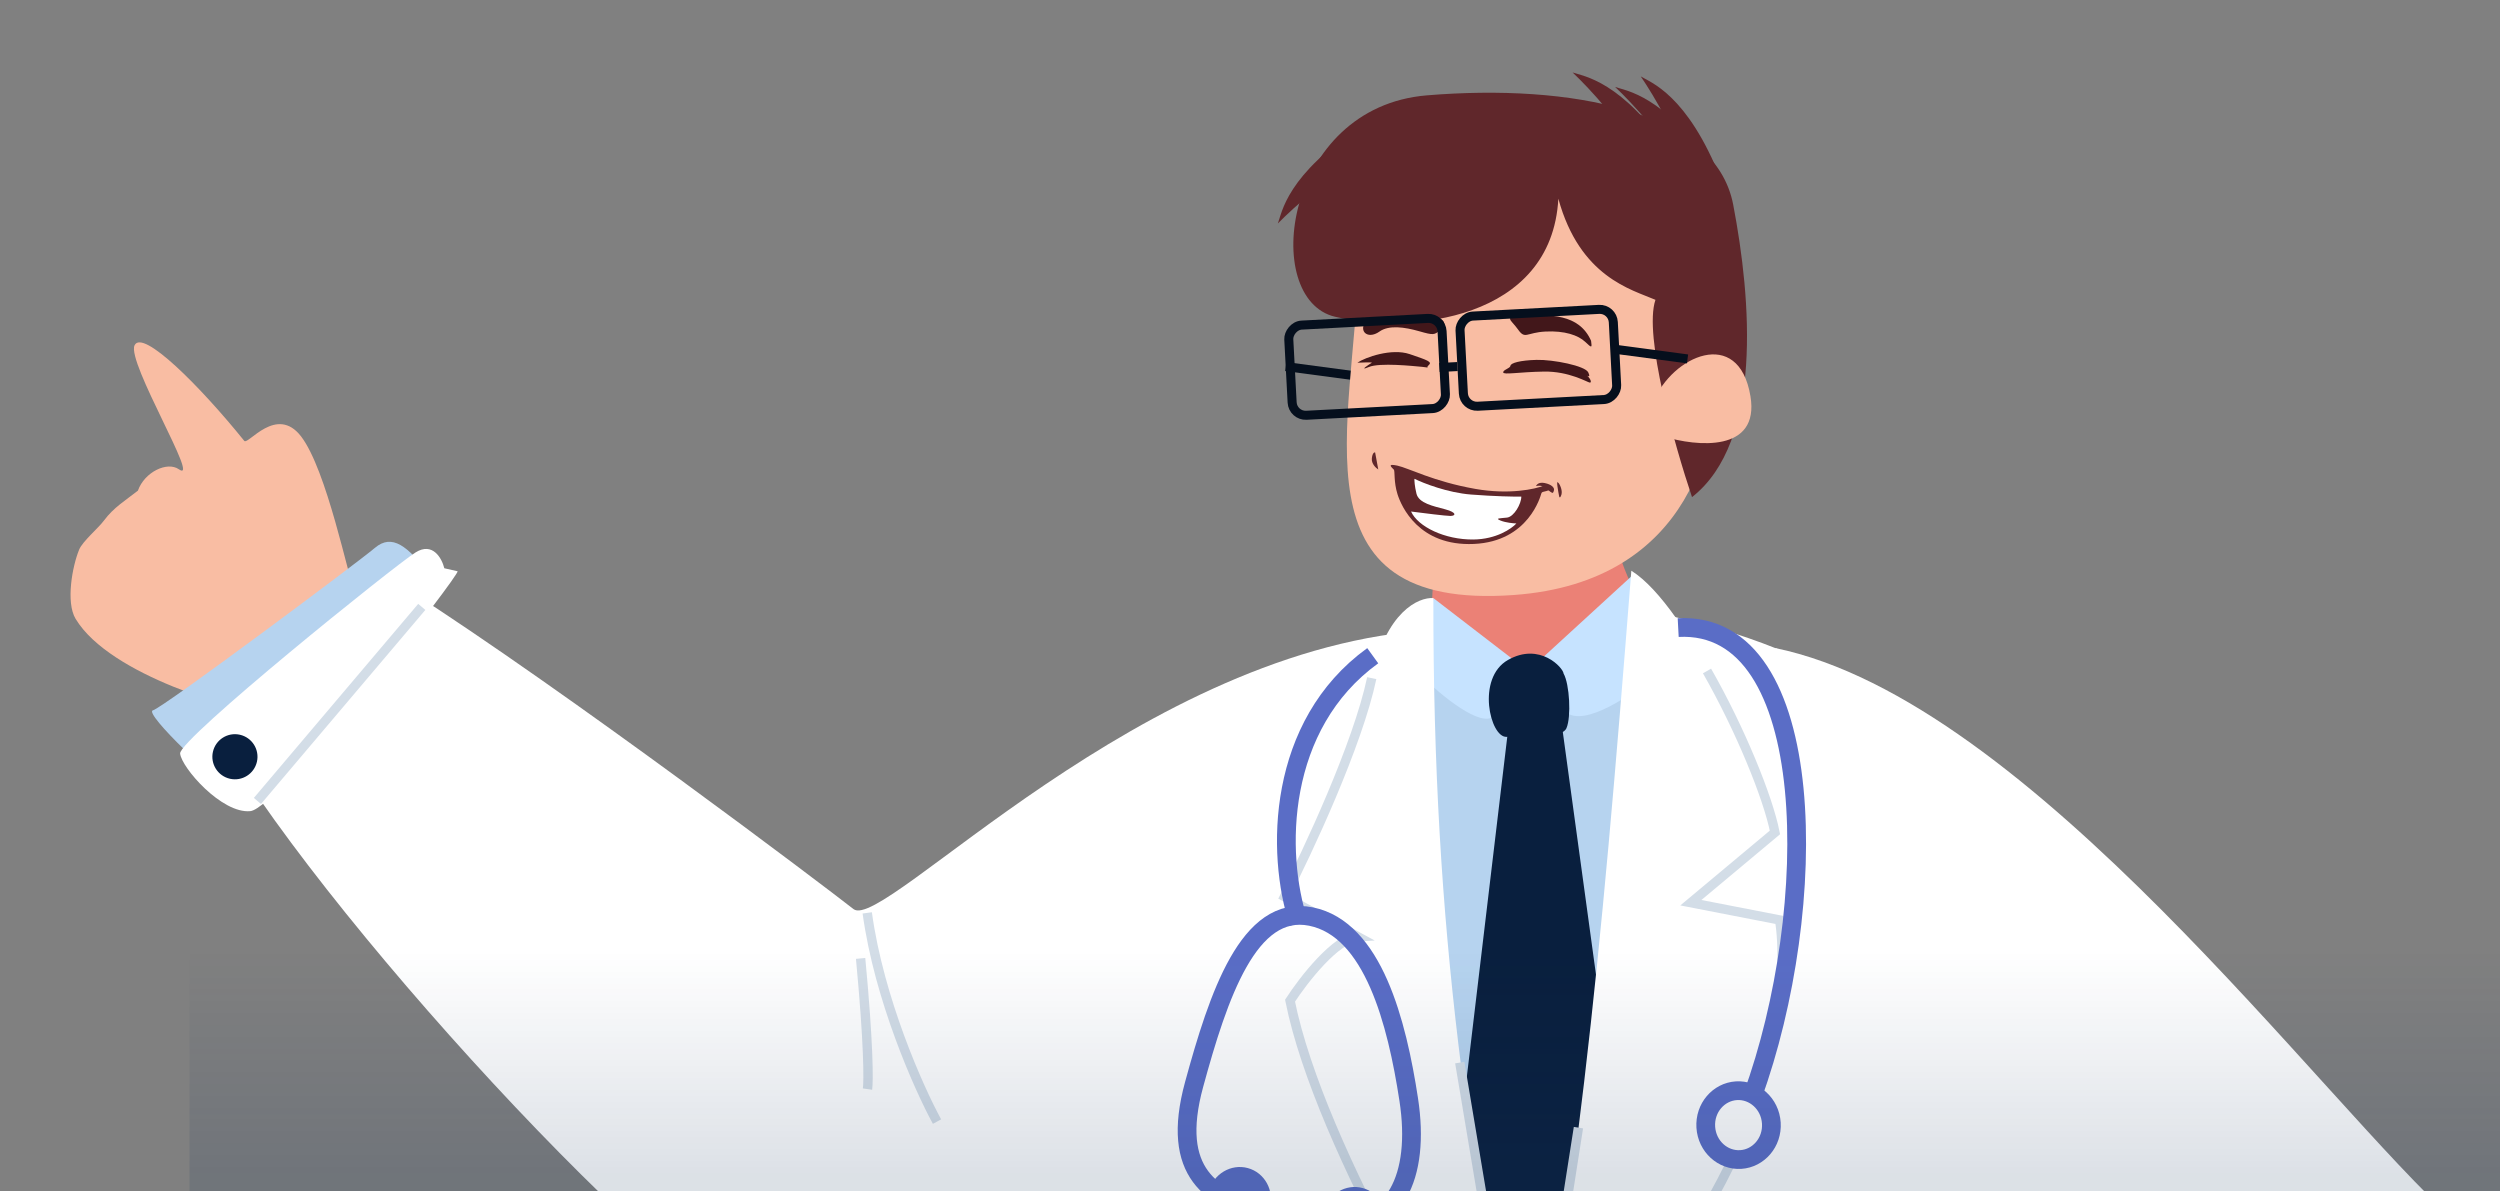<svg width="277" height="132" viewBox="0 0 277 132" fill="none" xmlns="http://www.w3.org/2000/svg">
<rect x="0" y="0" width="277" height="132" fill="#808080" stroke="none"/>
<g clip-path="url(#clip0_277_16409)">
<path d="M94.566 100.726C97.91 103.354 126.57 71.498 159.024 69.784L150.573 127.811C124.96 132.668 99.963 151.713 88.609 149.108C77.256 146.503 37.304 103.583 24.476 81.896L45.129 65.284C62.922 76.695 91.223 98.099 94.566 100.726Z" fill="white"/>
<path d="M96.091 101.147C97.396 110.692 101.788 120.541 103.821 124.272" stroke="#D3DDE7" stroke-width="1.038"/>
<path d="M95.356 106.192C96.261 115.758 96.243 119.831 96.12 120.672" stroke="#D3DDE7" stroke-width="1.038"/>
<path d="M272.14 135.389C257.25 122.05 225.029 77.635 196.682 71.802L222.709 138L272.14 135.389Z" fill="white"/>
<path d="M142.462 40.617L150.53 41.693" stroke="#050F1D"/>
<path d="M136.622 211.284C105.151 135.451 144.837 78.912 156.6 69.463L183.99 68.016C257 83.388 251.809 181.986 241.141 221.46L136.622 211.284Z" fill="white"/>
<path d="M182.854 68.595C181.535 66.638 178.839 61.633 178.609 57.268C171.972 58.227 158.718 60.507 158.795 61.962C158.872 63.417 158.658 67.035 158.541 68.663L160.648 74.023L169.295 76.606L182.854 68.595Z" fill="#EB8176"/>
<path d="M172.324 76.447L183.108 73.446L179.831 126.508L158.134 130.086L155.447 90.712L155.731 73.068L172.324 76.447Z" fill="#B6D3EF"/>
<path d="M179.789 129.6L172.857 78.901L167.369 78.582L161.475 128.135L169.426 163.582L179.789 129.6Z" fill="#091F3E"/>
<path d="M170.918 72.873L180.775 63.842L183.999 67.319L183.578 74.686C181.058 76.846 175.506 80.705 173.464 78.868C171.422 77.03 170.992 74.288 170.918 72.873Z" fill="#C6E3FF"/>
<path d="M167.685 73.093L158.814 66.266L157.443 74.85C159.581 76.966 164.202 80.815 165.58 79.284C166.958 77.752 167.558 74.518 167.685 73.093Z" fill="#C6E3FF"/>
<path d="M167.084 73.124C170.625 71.113 173.21 74.016 173.242 74.623C173.912 75.803 174.104 79.441 173.562 80.685C173.02 81.93 168.744 81.548 166.926 81.644C165.107 81.74 163.542 75.135 167.084 73.124Z" fill="#091F3E"/>
<path d="M169.426 163.581C162.711 127.926 158.78 103.977 158.816 66.267C157.189 66.15 153.546 67.761 151.99 75.138C150.434 82.516 144.899 94.358 142.326 99.358L150.463 103.791C148.038 103.919 144.434 108.568 142.935 110.876C146.23 127.237 162.437 154.021 169.426 163.581Z" fill="white"/>
<path d="M151.99 75.138C150.434 82.515 144.899 94.358 142.326 99.357L150.463 103.791C148.038 103.919 144.434 108.567 142.935 110.875C146.23 127.237 162.437 154.021 169.427 163.581L161.743 117.735" stroke="#D3DDE7" stroke-width="1.038"/>
<path d="M196.663 92.233C195.335 85.494 187.038 67.159 180.752 63.235C177.23 108.098 174.93 131.94 167.005 175.26C169.695 168.633 177.549 151.602 187.45 136.489C197.351 121.376 198.059 107.154 197.176 101.932L187.348 100.02L196.663 92.233Z" fill="white"/>
<path d="M189.137 74.343C192.814 80.788 195.896 88.342 196.663 92.233L187.347 100.02L197.175 101.932C198.058 107.154 197.35 121.377 187.449 136.489C177.548 151.602 169.694 168.633 167.004 175.26L174.891 124.944" stroke="#D3DDE7" stroke-width="1.038"/>
<path d="M167.735 65.926C142.925 67.722 150.058 47.063 150.545 29.076L163.821 19.045L173.8 17.547L182.78 24.355L189.833 40.002C190.737 48.045 187.582 64.49 167.735 65.926Z" fill="#F9BDA3"/>
<path d="M170.78 54.674C170.86 54.426 171.067 54.548 171.806 54.252L171.06 53.807C170.089 54.201 167.215 54.827 163.485 54.173C158.823 53.356 156.089 51.861 154.809 51.586C153.53 51.31 154.318 51.879 154.443 52.042C154.569 52.206 154.416 53.402 154.842 54.757C155.268 56.111 157.208 60.539 163.301 60.27C169.394 60.002 170.7 54.922 170.78 54.674Z" fill="#60272B"/>
<path d="M152.713 52.021L152.364 50.13C152.268 50.103 152.06 50.199 152 50.792C151.94 51.386 152.45 51.859 152.713 52.021Z" fill="#60272B"/>
<path d="M173.004 54.816C173.164 54.32 172.785 53.542 172.62 53.461C172.418 53.167 172.629 54.381 172.76 55.025C172.788 55.12 172.877 55.213 173.004 54.816Z" fill="#60272B"/>
<path d="M166.978 57.35C167.76 57.259 168.569 55.809 168.561 55.027C167.792 55.035 165.603 55 162.998 54.796C160.393 54.592 157.727 53.546 156.72 53.049C156.708 53.241 156.736 53.839 156.943 54.694C157.201 55.762 158.81 56.075 160.132 56.432C161.454 56.789 161.293 57.161 160.716 57.167C160.255 57.172 157.61 56.842 156.346 56.677C157.104 58.358 160.085 59.81 163.256 59.777C165.792 59.751 167.485 58.58 168.015 57.998C167.671 57.988 166.844 57.911 166.282 57.686C165.579 57.405 166.197 57.44 166.978 57.35Z" fill="white"/>
<path d="M170.196 53.857C171.141 53.642 171.437 54.339 171.934 54.581C172.058 54.652 172.099 54.62 172.178 54.331C172.258 54.042 171.924 53.675 171.14 53.518C170.513 53.393 170.25 53.692 170.196 53.857Z" fill="#60272B"/>
<path d="M157.254 36.703C158.864 37.164 158.911 37.112 159.577 36.581C160.86 35.521 159.239 34.863 156.754 34.747C154.268 34.63 151.323 35.182 151.073 36.088C150.823 36.993 151.791 37.488 152.843 36.738C153.894 35.988 155.643 36.243 157.254 36.703Z" fill="#42171A"/>
<path d="M175.654 37.891C176.437 38.643 176.38 38.497 176.291 37.758C174.94 34.706 171.627 34.881 169.004 34.97C166.381 35.059 167.388 35.352 168.192 36.5C168.997 37.648 169.103 36.849 171.229 36.736C173.355 36.624 174.87 37.139 175.654 37.891Z" fill="#42171A"/>
<path d="M176.135 42.39C176.385 42.427 176.263 41.987 175.846 41.612C175.802 41.571 176.312 41.984 175.977 41.258C175.641 40.532 172.083 39.828 170.251 39.875C168.419 39.922 167.394 40.224 167.36 40.523C167.326 40.823 166.54 40.963 166.556 41.26C166.572 41.557 168.289 41.218 171.063 41.171C173.837 41.123 175.886 42.354 176.135 42.39Z" fill="#42171A"/>
<path d="M156.197 39.237C154.178 38.551 151.258 39.597 150.397 40.188C150.99 40.157 152.138 40.116 151.984 40.203C151.792 40.313 150.449 41.177 151.662 40.667C152.874 40.157 156.564 40.557 157.611 40.65C158.657 40.744 157.868 40.835 158.295 40.465C158.722 40.096 158.217 39.924 156.198 39.237L156.197 39.237Z" fill="#42171A"/>
<path d="M147.922 35.096C156.233 37.056 171.929 35.493 172.665 22.018C175.056 30.722 180.789 32.081 183.424 33.221C182.086 37.13 185.567 49.423 187.475 55.08C195.356 48.906 194.041 33.14 192.041 22.689C190.041 12.238 173.951 9.249 158.089 10.566C142.227 11.884 139.611 33.135 147.922 35.096Z" fill="#60272B"/>
<path d="M174.242 8.027C175.357 8.449 179.68 8.811 185.373 17.338C184.324 18.427 181.99 19.88 181.05 16.976C180.11 14.072 176.12 9.8 174.242 8.027Z" fill="#60272B"/>
<path d="M141.586 24.763C142.029 23.656 142.47 19.34 151.099 13.803C152.169 14.873 153.579 17.233 150.658 18.119C147.737 19.006 143.393 22.918 141.586 24.763Z" fill="#60272B"/>
<path d="M178.955 9.634C180.07 10.056 184.393 10.418 190.086 18.944C189.037 20.034 186.703 21.487 185.763 18.582C184.823 15.678 180.833 11.406 178.955 9.634Z" fill="#60272B"/>
<path d="M181.791 8.46C182.791 9.108 186.939 10.378 190.696 19.918C189.44 20.76 186.851 21.686 186.548 18.648C186.245 15.61 183.25 10.59 181.791 8.46Z" fill="#60272B"/>
<path d="M193.949 43.895C192.639 36.048 185.215 39.519 183.239 44.461L184.34 48.361C187.979 49.488 194.996 50.173 193.949 43.895Z" fill="#F9BDA3"/>
<ellipse cx="3.508" cy="3.642" rx="3.508" ry="3.642" transform="matrix(-0.965 -0.263 -0.263 0.965 141.648 130.346)" fill="#5A6DC6"/>
<ellipse cx="3.508" cy="3.642" rx="3.508" ry="3.642" transform="matrix(-0.965 -0.263 -0.263 0.965 154.375 132.56)" fill="#5A6DC6"/>
<path d="M139.965 134.293C134.325 132.754 129.616 130.025 132.306 120.166C134.995 110.308 138.371 100.155 145.262 101.554C152.152 102.952 154.783 113.299 156.088 121.84C157.394 130.382 154.554 136.347 147.419 135.845" stroke="#5A6DC6" stroke-width="2.077"/>
<path d="M143.901 102.265C141.342 94.52 141.482 80.33 152.099 72.653M194.158 121.497C201.715 100.739 201.705 68.704 185.943 69.536" stroke="#5A6DC6" stroke-width="2.077"/>
<path d="M189.001 124.893C189.137 127.034 190.904 128.598 192.873 128.474C194.842 128.35 196.399 126.576 196.264 124.434C196.129 122.292 194.361 120.728 192.392 120.853C190.423 120.977 188.866 122.751 189.001 124.893Z" fill="white" stroke="#5A6DC6" stroke-width="2.077"/>
<rect x="-0.473" y="0.526" width="17" height="10" rx="1.5" transform="matrix(-0.999 0.053 0.053 0.999 178.175 33.699)" stroke="#050F1D"/>
<rect x="-0.473" y="0.526" width="17" height="10" rx="1.5" transform="matrix(-0.999 0.053 0.053 0.999 159.201 34.7)" stroke="#050F1D"/>
<path d="M178.912 38.692L186.979 39.768" stroke="#050F1D"/>
<path d="M161.49 40.614L159.493 40.72" stroke="#050F1D"/>
<path d="M14.908 38.264C15.791 36.401 22.165 42.775 27.068 48.854C27.469 49.344 30.652 44.822 33.362 48.358C36.197 52.056 38.572 63.855 39.424 66.111C41.091 70.524 30.796 78.663 28.736 78.761C26.677 78.859 12.196 74.932 8.372 68.558C7.284 66.746 8 62.772 8.771 60.894C9.144 59.985 10.904 58.511 11.526 57.668C12.592 56.222 13.974 55.398 15.28 54.363C16.014 52.291 18.533 51.097 19.812 51.992C22.304 53.735 14.026 40.127 14.908 38.264Z" fill="#F9BDA3"/>
<path d="M41.537 60.706C43.442 59.088 45.171 60.506 47.543 63.608C48.745 65.088 27.204 87.704 25.741 87.371C24.279 87.039 15.855 78.974 16.941 78.708C18.027 78.442 39.631 62.324 41.537 60.706Z" fill="#B6D3EF"/>
<path d="M46.038 61.213C47.952 60.007 48.963 61.877 49.23 62.963L50.692 63.295C51.18 63.406 30.886 89.563 27.739 89.874C24.592 90.185 20.114 85.067 19.958 83.493C19.803 81.92 43.645 62.721 46.038 61.213Z" fill="white"/>
<path d="M46.733 67.244L28.521 88.745" stroke="#D3DDE7" stroke-width="1.038"/>
<circle cx="26.03" cy="83.848" r="2.5" transform="rotate(102.79 26.03 83.848)" fill="#091F3E"/>
<rect x="21" y="104" width="256" height="28" fill="url(#paint0_linear_277_16409)"/>
</g>
<defs>
<linearGradient id="paint0_linear_277_16409" x1="157.378" y1="130.423" x2="157.378" y2="105.38" gradientUnits="userSpaceOnUse">
<stop stop-color="#17335A" stop-opacity="0.15"/>
<stop offset="1" stop-color="#17335A" stop-opacity="0"/>
</linearGradient>
<clipPath id="clip0_277_16409">
<rect width="277" height="132" fill="white" transform="matrix(-1 0 0 1 277 0)"/>
</clipPath>
</defs>
</svg>
